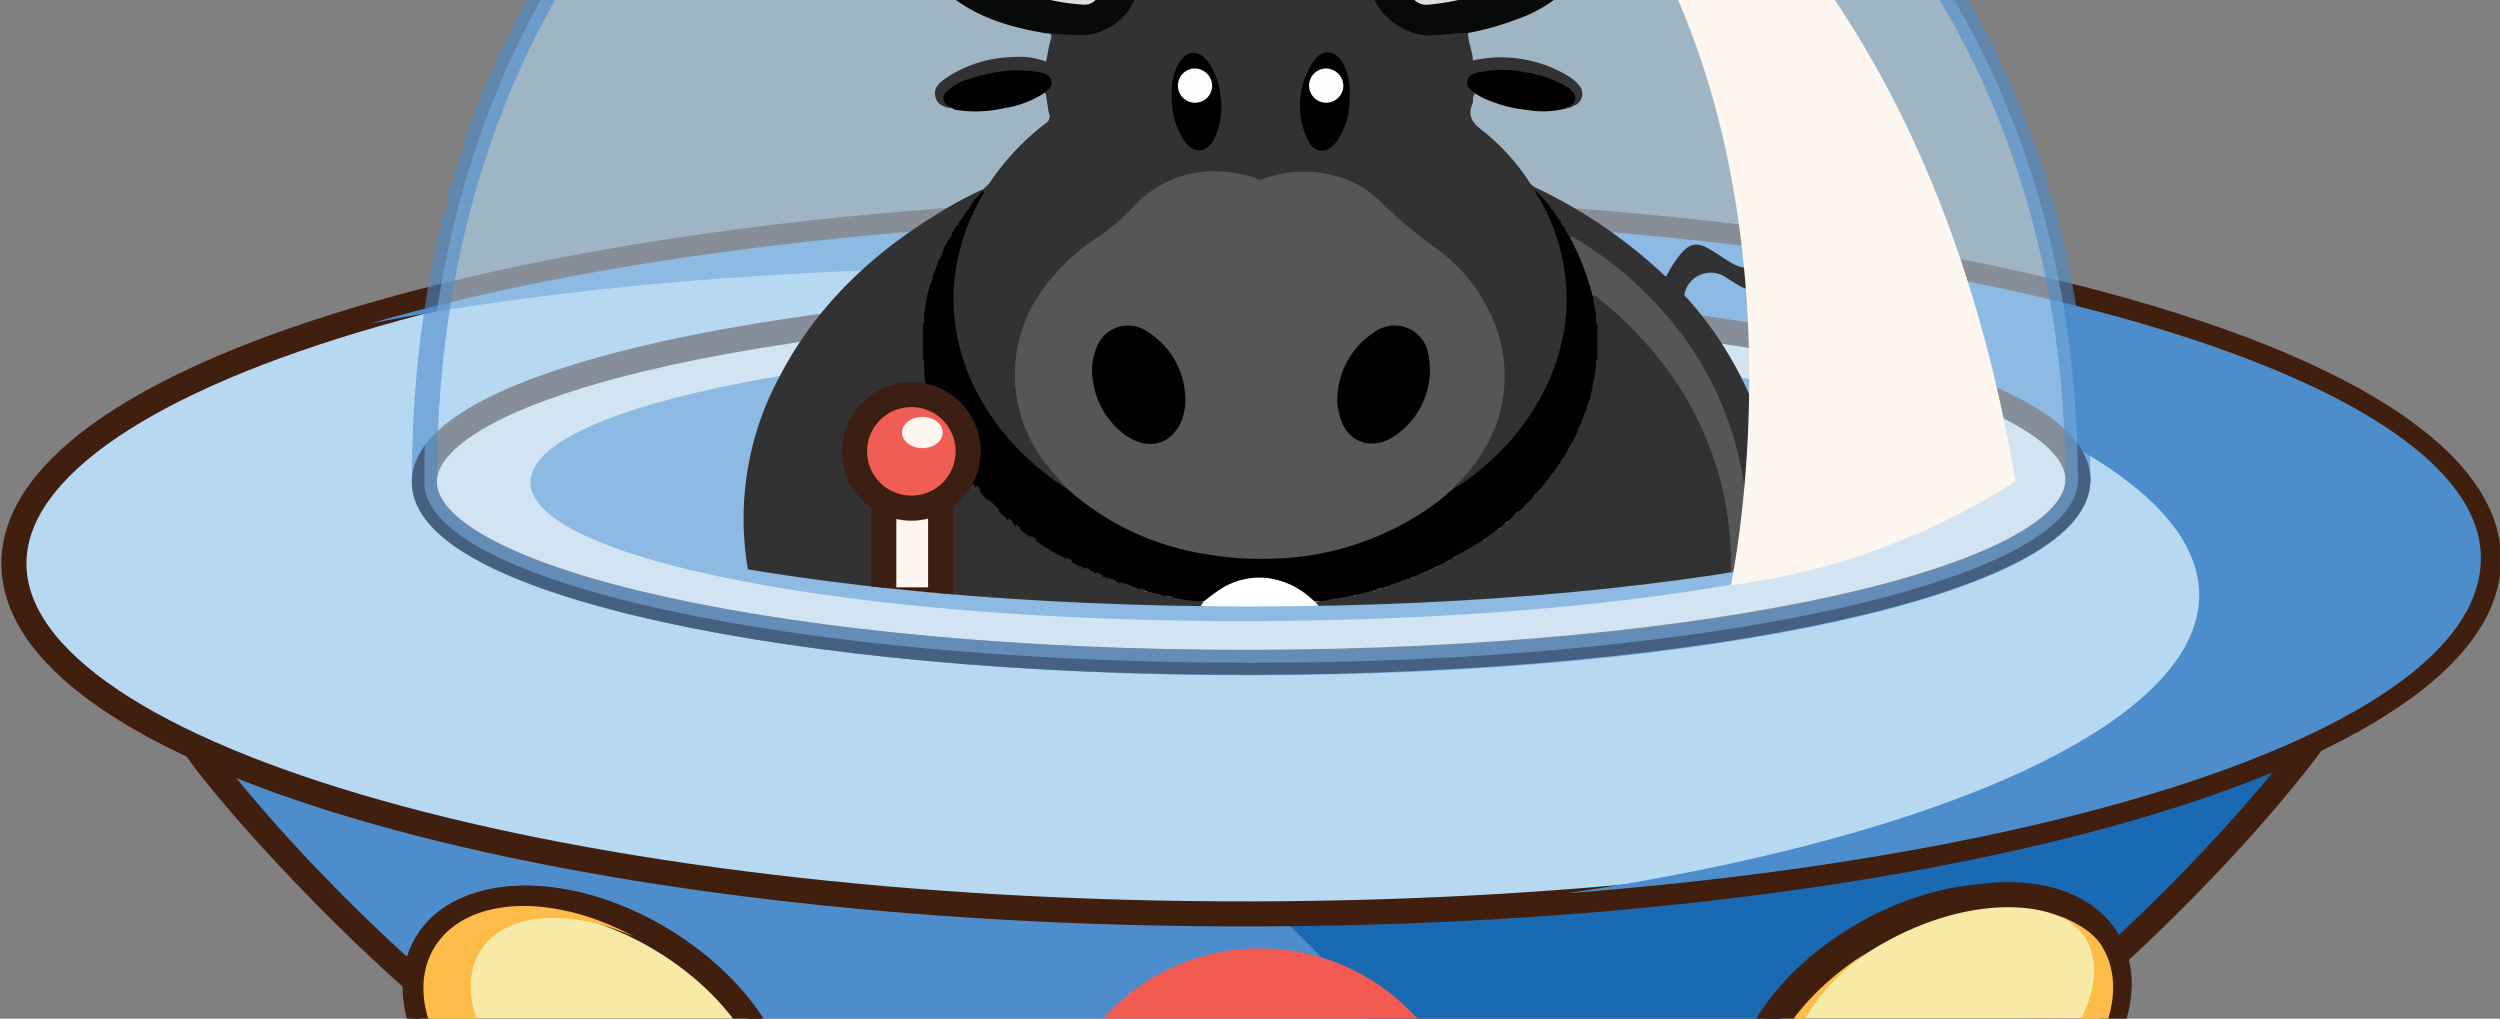<svg xmlns:inkscape="http://www.inkscape.org/namespaces/inkscape" xmlns:sodipodi="http://sodipodi.sourceforge.net/DTD/sodipodi-0.dtd" xmlns="http://www.w3.org/2000/svg" xmlns:svg="http://www.w3.org/2000/svg" id="runner-logo" data-name="Layer 1" viewBox="0 0 368.993 150.354" version="1.1" sodipodi:docname="runner.svg" inkscape:version="1.3 (0e150ed6c4, 2023-07-21)" viewport="0 0 1280px 943px">
  <rect x="0" y="0" width="368.993" height="150.354" fill="#808080" stroke="none"/>
  <sodipodi:namedview id="namedview146" pagecolor="#ffffff" bordercolor="#111111" borderopacity="1" inkscape:showpageshadow="0" inkscape:pageopacity="0" inkscape:pagecheckerboard="1" inkscape:deskcolor="#d1d1d1" inkscape:zoom="6.2088354" inkscape:cx="119.66817" inkscape:cy="24.400711" inkscape:window-width="1920" inkscape:window-height="1043" inkscape:window-x="0" inkscape:window-y="0" inkscape:window-maximized="1" inkscape:current-layer="runner-logo"/>
  <defs id="defs1">
    <style id="style1">.cls-1,.cls-6{fill:none;}.cls-2,.cls-8{fill:#4d8dcb;}.cls-2,.cls-3,.cls-40,.cls-41,.cls-6,.cls-7{stroke:#401f0f;}.cls-10,.cls-2,.cls-3,.cls-37,.cls-40,.cls-41,.cls-6,.cls-7,.cls-9{stroke-miterlimit:10;}.cls-2,.cls-3,.cls-40{stroke-width:1.56px;}.cls-3,.cls-41{fill:#f7eaa7;}.cls-4{fill:#fdbb49;}.cls-5{fill:#1969b3;}.cls-10,.cls-37,.cls-41,.cls-6,.cls-7,.cls-9{stroke-width:2.5px;}.cls-10,.cls-7{fill:#b6d8f1;}.cls-38,.cls-9{fill:#fdf6ef;}.cls-37,.cls-9{stroke:#3b1f13;}.cls-10{stroke:#4d8dcb;opacity:0.6;}.cls-11{clip-path:url(#clip-path);}.cls-12{fill:#323233;}.cls-13{fill:#565656;}.cls-14{fill:#080909;}.cls-15{fill:#010101;}.cls-16{fill:#010201;}.cls-17{fill:#030303;}.cls-18{fill:#bbb9b9;}.cls-19{fill:#b8b5b5;}.cls-20{fill:#c3c0c0;}.cls-21{fill:#fff;}.cls-22{fill:#080808;}.cls-23{fill:#232222;}.cls-24{fill:#282828;}.cls-25{fill:#484848;}.cls-26{fill:#393a3a;}.cls-27{fill:#969292;}.cls-28{fill:#928e8e;}.cls-29{fill:#dddedd;}.cls-30{fill:#fdfdfc;}.cls-31{fill:#4a4949;}.cls-32{fill:#fefefe;}.cls-33{fill:#fffffe;}.cls-34{fill:#fbfbfa;}.cls-35{fill:#fcfbfb;}.cls-36{fill:#faf9f9;}.cls-37{fill:#ef5d54;}.cls-39{fill:#f15b52;}.cls-40{fill:#401f0f;}.cls-42{fill:#441e0d;}</style>
    <clipPath id="clip-path" transform="translate(-2.6 -10.9)">
      <path class="cls-1" d="M 125.89,6.53 C 80.32,6.61 44.72,41.2 44.81,94.88 c 0,10 37,18 82.54,18 45.54,0 82.49,-8.23 82.48,-18.22 C 209.74,40.92 171.46,6.45 125.89,6.53 Z" id="path1"/>
    </clipPath>
  </defs>
  <g id="g1" transform="matrix(1.479,0,0,1.479,0.176,17.077)">
    <path class="cls-2" d="m 124.28,63.737 -104.86,0.17 c 0,0 35.33,48.95 105,66 69.61,-17.31 104.77,-66.37 104.77,-66.37 z" id="path2"/>
    <path class="cls-3" d="m 145.57,106.217 c 0.06,6.84 -8.77,12.46 -19.73,12.56 -10.96,0.1 -19.89,-5.36 -20,-12.19 -0.11,-6.83 8.77,-12.45 19.74,-12.56 10.97,-0.11 19.93,5.37 19.99,12.19 z" id="path3"/>
    <path class="cls-4" d="m 144.65,106.177 a 8.29,8.29 0 0 0 -1.89,-5 6.93,6.93 0 0 1 0.87,3.18 c 0,5.57 -7.14,10.15 -16.07,10.23 -8.93,0.08 -16.21,-4.37 -16.27,-9.94 -0.05,-4.85 5.39,-8.94 12.69,-10 -9.66,0.61 -17.2,5.74 -17.14,11.9 0.07,6.51 8.58,11.7 19,11.61 10.42,-0.09 18.87,-5.47 18.81,-11.98 z" id="path4"/>
    <path class="cls-5" d="m 124.59,129.097 c 0,0 32.73,-22.57 3.39,-48.79 l 101.59,-16.07 c 0,0 -40.47,49.78 -104.98,64.86 z" id="path5"/>
    <path class="cls-6" d="m 19.91,63.537 c 0,0 35.33,49.94 105,67 69.61,-17.31 105.7,-68 105.7,-68" id="path6"/>
    <path class="cls-7" d="m 248.23,44.287 c 0,19.42 -55.22,35.26 -123.41,35.37 -68.19,0.11 -123.52,-15.56 -123.55,-34.95 -0.03,-19.39 55.23,-35.25 123.43,-35.37 68.2,-0.12 123.5,15.54 123.53,34.95 z" id="path7"/>
    <path class="cls-1" d="m 245.34,43.147 c 0,18.52 -53.93,33.63 -120.53,33.74 -66.6,0.11 -120.61,-14.79 -120.65,-33.34 -0.04,-18.55 53.94,-33.63 120.54,-33.74 66.6,-0.11 120.6,14.81 120.64,33.34 z" id="path8"/>
    <path class="cls-8" d="m 124.93,10.167 c -34.47,0.06 -65.77,4.12 -88,10.54 18.71,-3.61 41.49,-5.54 65.76,-5.61 64.39,-0.1 116.63,14.55 116.66,32.74 0,12.71 -25.75,24.2 -63.07,29.76 52.18,-4 91,-17.27 91.18,-33.31 0.27,-18.74 -55.04,-34.19 -122.53,-34.12 z" id="path9"/>
    <path class="cls-9" d="m 207.25,36.317 c 0,10 -36.92,18.15 -82.48,18.23 -45.56,0.08 -82.52,-8 -82.54,-18 -0.02,-10 36.91,-18.15 82.48,-18.22 45.57,-0.07 82.52,8.01 82.54,17.99 z" id="path10"/>
    <path class="cls-8" d="m 196.66,36.337 c 0,7.72 -32.18,14 -71.9,14.1 -39.72,0.1 -71.93,-6.14 -71.94,-13.86 -0.01,-7.72 32.18,-14 71.89,-14.09 39.71,-0.09 71.94,6.14 71.95,13.85 z" id="path11"/>
    <path class="cls-10" d="m 123.31,-51.753 c -45.57,0.07 -81.17,34.67 -81.08,88.35 0,10 37,18 82.54,18 45.54,0 82.49,-8.23 82.48,-18.23 -0.09,-53.73 -38.37,-88.2 -83.94,-88.12 z" id="path12"/>
    <g class="cls-11" clip-path="url(#clip-path)" id="g124" transform="translate(0.02,-53.003)">
      <path class="cls-12" d="m 100.87,71 a 4.31,4.31 0 0 0 0.39,-0.46 24.86,24.86 0 0 1 5.56,-5.88 0.79,0.79 0 0 0 0.33,-1 c -0.13,-0.46 -0.16,-1 -0.25,-1.44 -0.05,-0.22 0,-0.5 -0.23,-0.64 0,-0.26 0.18,-0.35 0.3,-0.49 0.4,-0.49 0.34,-0.89 -0.22,-1.19 a 5.09,5.09 0 0 0 -2.62,-0.46 14.7,14.7 0 0 0 -5.69,1.2 3.7,3.7 0 0 0 -1.36,0.91 c -0.4,0.46 -0.35,0.81 0.14,1.17 0.16,0.12 0.45,0.15 0.39,0.46 H 97.55 C 96.8,63.08 96,62.88 95.8,62 c -0.2,-0.88 0.4,-1.37 1,-1.81 a 12.5,12.5 0 0 1 6.88,-2.14 7.16,7.16 0 0 1 3.17,0.46 c 0.16,-0.76 0.26,-1.48 0.47,-2.18 0.15,-0.49 0.05,-0.66 -0.45,-0.63 a 1.05,1.05 0 0 1 -0.35,-0.08 c 0.29,-0.29 0.65,-0.17 1,-0.13 a 14.8,14.8 0 0 0 3.82,0.08 5.8,5.8 0 0 0 4.6,-4.61 6.91,6.91 0 0 0 0.08,-2.9 0.82,0.82 0 0 0 -0.78,-0.71 c -0.32,0 -0.64,-0.11 -1,-0.15 a 0.75,0.75 0 0 1 -0.64,-0.3 23.31,23.31 0 0 1 11.56,-4.71 c 0.28,0 0.51,0 0.49,-0.42 a 0.54,0.54 0 0 1 0.14,-0.27 3,3 0 0 1 4.35,-0.22 8.83,8.83 0 0 0 -1.28,0.07 1.68,1.68 0 0 0 -1.15,0.63 c 1,0.09 1.87,0.05 2.77,0.13 a 23.36,23.36 0 0 1 11.52,4.27 0.78,0.78 0 0 0 0.72,0.19 c 0,0.29 -0.24,0.28 -0.41,0.35 a 7.09,7.09 0 0 1 -2.08,0.44 0.91,0.91 0 0 0 -0.85,0.79 6.26,6.26 0 0 0 4,7.28 7,7 0 0 0 2.9,0.25 c 0.67,-0.07 1.35,-0.06 2,-0.18 a 0.68,0.68 0 0 1 0.69,0.14 c 0,1 0.47,1.83 0.47,2.75 a 13,13 0 0 1 9.24,1.39 4.21,4.21 0 0 1 1.27,1 1.26,1.26 0 0 1 -0.46,2.14 1.78,1.78 0 0 1 -0.87,0.27 c 0,-0.3 0.26,-0.34 0.42,-0.46 a 0.67,0.67 0 0 0 0.14,-1.13 3.45,3.45 0 0 0 -1.24,-0.87 14.81,14.81 0 0 0 -4.76,-1.19 11.82,11.82 0 0 0 -2.79,0.09 3,3 0 0 0 -0.59,0.15 c -0.91,0.35 -1,0.82 -0.33,1.52 0.11,0.11 0.26,0.2 0.22,0.4 -0.37,0.25 -0.14,0.68 -0.28,1 -0.53,1.22 0,1.94 1,2.69 a 21.34,21.34 0 0 1 4.67,5.13 1.46,1.46 0 0 0 0.57,0.53 50,50 0 0 1 12.95,8.83 c 0,0 0.07,0 0.14,0.07 a 12.19,12.19 0 0 1 1.39,-2.18 c 0.94,-1.13 1.64,-1.28 2.92,-0.56 0.68,0.39 1.33,0.86 2,1.27 1.54,0.92 2.19,0.79 3.31,-0.62 0.1,-0.13 0.22,-0.24 0.33,-0.36 a 1.36,1.36 0 0 0 0.6,0 h 0.16 a 0.69,0.69 0 0 1 0.33,0.19 15.55,15.55 0 0 1 -1.33,2.6 c -0.73,1.05 -1.31,1.19 -2.43,0.57 -0.55,-0.31 -1.06,-0.67 -1.62,-1 a 2.69,2.69 0 0 0 -3.82,1.74 c -0.08,0.31 0.15,0.4 0.28,0.55 a 36.33,36.33 0 0 1 6.76,11 30,30 0 0 1 2,13.09 32.18,32.18 0 0 1 -6.62,17.29 41.82,41.82 0 0 1 -10.23,9.72 c -0.23,0.13 -0.3,0 -0.3,-0.2 a 1.81,1.81 0 0 1 0.17,-0.59 24.72,24.72 0 0 0 1.55,-9 15.27,15.27 0 0 0 -1.78,-7.18 7.55,7.55 0 0 0 -5.68,-4.19 9.1,9.1 0 0 0 -6.18,1.49 19.65,19.65 0 0 0 -6.62,7.23 27.87,27.87 0 0 0 -2.22,5 7.37,7.37 0 0 1 -3,3.8 16.51,16.51 0 0 1 -6.82,2.56 22.1,22.1 0 0 1 -9.8,-0.59 14.08,14.08 0 0 1 -5.09,-2.58 6.77,6.77 0 0 1 -1.68,-2.15 c -0.69,-1.34 -1.28,-2.73 -1.91,-4.1 a 20.56,20.56 0 0 0 -7.57,-9.08 9,9 0 0 0 -6.35,-1.46 7.44,7.44 0 0 0 -5.36,3.9 14.62,14.62 0 0 0 -1.83,6.1 24.54,24.54 0 0 0 1.49,10.5 1.1,1.1 0 0 1 0.13,0.47 c 0,0.18 -0.07,0.33 -0.3,0.2 -8.07,-5.62 -14,-12.82 -16.2,-22.6 a 29.86,29.86 0 0 1 3,-21.15 c 3.65,-6.88 9.13,-12 15.71,-16 a 38,38 0 0 1 4.67,-2.49 c 0.06,0.21 -0.1,0.31 -0.21,0.44 -0.43,0.44 -0.73,1 -1.2,1.41 -0.25,0 -0.41,0.18 -0.36,0.47 a 0.62,0.62 0 0 1 -0.29,0.4 c -0.34,0 -0.35,0.26 -0.41,0.5 a 0.57,0.57 0 0 1 -0.08,0.13 0.59,0.59 0 0 0 -0.3,0.6 1.38,1.38 0 0 1 -0.41,0.62 c -0.35,0.12 -0.33,0.42 -0.34,0.71 a 6.41,6.41 0 0 1 -0.63,1.22 c -0.39,0.12 -0.34,0.43 -0.31,0.73 a 1.12,1.12 0 0 1 -0.18,0.48 c -0.43,0.16 -0.29,0.53 -0.3,0.84 a 1.76,1.76 0 0 1 -0.16,0.49 c -0.15,0.22 -0.51,0.38 -0.23,0.74 -0.18,1 -0.39,2 -0.6,3 -0.35,0.35 0,0.73 0,1.1 q 0,1.53 0,3.06 c 0,0.37 -0.31,0.75 0,1.11 0.21,1 0.43,2 0.61,3 -0.27,0.35 0.06,0.52 0.23,0.74 a 1.6,1.6 0 0 1 0.16,0.48 c 0,0.31 -0.15,0.68 0.29,0.84 a 1.1,1.1 0 0 1 0.19,0.48 c 0,0.3 -0.1,0.62 0.31,0.74 a 7,7 0 0 1 0.63,1.22 c 0,0.28 0,0.59 0.34,0.71 a 1.36,1.36 0 0 1 0.4,0.62 0.56,0.56 0 0 0 0.29,0.58 0.38,0.38 0 0 1 0.09,0.13 c 0.07,0.23 0.06,0.54 0.43,0.53 a 0.65,0.65 0 0 1 0.28,0.4 0.35,0.35 0 0 0 0.33,0.44 2.46,2.46 0 0 1 0.63,0.77 c 0,0.25 0,0.48 0.37,0.47 a 2.15,2.15 0 0 1 0.8,0.89 c 0.15,0.77 0.34,1 1.1,1.11 a 2.09,2.09 0 0 1 0.9,0.79 c 0,0.31 0.19,0.4 0.46,0.38 a 0.63,0.63 0 0 1 0.31,0.27 c 0.06,0.23 0.25,0.3 0.46,0.33 a 4.27,4.27 0 0 1 1,0.77 c 0,0.43 0.37,0.33 0.61,0.41 1,0.56 1.91,1.18 2.88,1.74 0.09,0.36 0.39,0.36 0.67,0.38 a 8.12,8.12 0 0 1 1.21,0.62 c 0.12,0.16 0.23,0.37 0.5,0.25 a 1,1 0 0 1 0.61,0.25 c 0.12,0.4 0.44,0.32 0.73,0.31 a 1,1 0 0 1 0.47,0.17 c 0.16,0.45 0.54,0.29 0.86,0.32 a 0.58,0.58 0 0 1 0.29,0.17 1.31,1.31 0 0 0 1.43,0.48 0.84,0.84 0 0 1 0.58,0.1 c 0.21,0.14 0.36,0.5 0.72,0.25 a 5.8,5.8 0 0 1 1.83,0.46 c 0.21,0.39 0.51,0.15 0.79,0.12 1,0.19 2,0.28 3,0.55 0.15,0.28 0,0.48 -0.19,0.65 a 7.42,7.42 0 0 0 -1.43,6.29 1,1 0 0 1 0,0.48 0.15,0.15 0 0 1 -0.21,0.1 l -0.13,-0.1 c 0,0.1 0.07,0.15 0.07,0.24 a 0.5,0.5 0 0 1 0,0.17 c -0.19,0.62 0.23,1.08 0.45,1.57 a 7.92,7.92 0 0 0 4,3.8 2.14,2.14 0 0 0 1.88,0.14 c 0.75,0 1.5,0 2.25,0 2.25,0.33 3.66,-1 5,-2.51 a 5.91,5.91 0 0 0 1.21,-2.07 c 0.09,-0.3 0.3,-0.59 0.1,-0.92 -0.06,-0.15 -0.18,-0.26 -0.21,-0.41 0.07,-0.75 0.16,-1.49 0.18,-2.24 a 7,7 0 0 0 -1.45,-4.38 c -0.16,-0.23 -0.46,-0.42 -0.35,-0.79 1,-0.29 2.09,-0.4 3.14,-0.59 0.27,0 0.57,0.34 0.78,-0.1 a 4.91,4.91 0 0 1 1.85,-0.47 c 0.36,0.29 0.5,-0.08 0.71,-0.24 a 0.67,0.67 0 0 1 0.58,-0.1 1.27,1.27 0 0 0 1.41,-0.49 0.44,0.44 0 0 1 0.29,-0.17 c 0.31,0 0.71,0.18 0.87,-0.3 a 0.84,0.84 0 0 1 0.47,-0.19 c 0.29,0 0.63,0.14 0.74,-0.3 a 0.7,0.7 0 0 1 0.61,-0.26 c 0.26,0.14 0.38,0 0.49,-0.23 a 3.42,3.42 0 0 1 1.2,-0.65 c 0.28,0 0.6,0 0.67,-0.36 a 31.35,31.35 0 0 1 2.89,-1.76 c 0.26,0 0.63,0.07 0.6,-0.4 a 2.17,2.17 0 0 1 1,-0.78 c 0.23,0 0.42,0 0.45,-0.32 a 0.44,0.44 0 0 1 0.3,-0.28 c 0.27,0 0.5,0 0.46,-0.36 a 1.37,1.37 0 0 1 0.91,-0.8 c 0.78,-0.1 1,-0.32 1.1,-1.1 a 1.41,1.41 0 0 1 0.8,-0.92 c 0.35,0 0.41,-0.16 0.36,-0.44 A 1.44,1.44 0 0 1 157,100 c 0.31,0 0.4,-0.17 0.35,-0.45 a 0.49,0.49 0 0 1 0.28,-0.4 c 0.34,0 0.4,-0.21 0.44,-0.47 a 0.42,0.42 0 0 1 0.09,-0.14 0.53,0.53 0 0 0 0.27,-0.61 1,1 0 0 1 0.4,-0.64 c 0.4,-0.09 0.35,-0.39 0.34,-0.68 a 3.33,3.33 0 0 1 0.66,-1.23 c 0.43,-0.11 0.32,-0.44 0.28,-0.74 a 0.6,0.6 0 0 1 0.19,-0.47 c 0.49,-0.15 0.31,-0.53 0.29,-0.86 a 0.78,0.78 0 0 1 0.17,-0.48 c 0.19,-0.2 0.54,-0.35 0.23,-0.71 a 18.16,18.16 0 0 1 0.61,-3 c 0.4,-0.33 0,-0.72 0.06,-1.08 q 0,-1.53 0,-3.06 c 0,-0.36 0.33,-0.74 -0.06,-1.09 a 4.11,4.11 0 0 1 -0.3,-2 c 0.31,-0.21 0.5,0 0.69,0.2 a 36.32,36.32 0 0 1 8.27,9.08 32.33,32.33 0 0 1 4.74,12.61 30.46,30.46 0 0 1 0.25,6.88 34.8,34.8 0 0 1 -1.09,6.25 c -0.15,0.57 -0.38,1.12 -0.58,1.67 a 7.44,7.44 0 0 1 -0.55,1.18 4.29,4.29 0 0 0 0.47,-1 35.56,35.56 0 0 0 2.68,-8.61 30.24,30.24 0 0 0 0.41,-6.51 32.56,32.56 0 0 0 -2.79,-11.51 35.06,35.06 0 0 0 -8.26,-11.33 36,36 0 0 0 -6,-4.49 1,1 0 0 0 -0.39,-0.17 c -0.46,-0.22 -0.53,-0.69 -0.71,-1.09 a 0.53,0.53 0 0 0 -0.26,-0.62 0.42,0.42 0 0 1 -0.09,-0.14 c -0.07,-0.24 -0.06,-0.54 -0.45,-0.49 a 0.49,0.49 0 0 1 -0.28,-0.39 c 0.08,-0.35 -0.14,-0.45 -0.42,-0.49 a 6.25,6.25 0 0 1 -0.87,-1 17,17 0 0 1 1.93,4.08 19.38,19.38 0 0 1 1,6.92 20.56,20.56 0 0 1 -1.85,7.66 24,24 0 0 1 -4.73,6.86 A 28.56,28.56 0 0 1 148,101 c -0.18,0.12 -0.36,0.28 -0.61,0.17 0,-0.48 0.35,-0.66 0.61,-0.92 a 15.18,15.18 0 0 0 4,-6.84 14.11,14.11 0 0 0 -2.83,-12.81 17.94,17.94 0 0 0 -4.5,-4.19 22.92,22.92 0 0 1 -4,-3.43 10.72,10.72 0 0 0 -6.46,-3.3 12.11,12.11 0 0 0 -5.31,0.54 2.08,2.08 0 0 1 -1.35,0 c -3.82,-1.15 -7.42,-0.81 -10.64,1.72 -0.94,0.74 -1.74,1.66 -2.63,2.47 a 19.23,19.23 0 0 1 -2.28,1.79 19.83,19.83 0 0 0 -6.11,6.32 13.87,13.87 0 0 0 -2,8 15,15 0 0 0 4.25,9.52 c 0.32,0.33 0.83,0.55 0.84,1.12 -0.28,0.13 -0.48,-0.06 -0.67,-0.19 -4.93,-3.39 -8.56,-7.77 -10.18,-13.61 a 19.38,19.38 0 0 1 1.18,-13.6 9.79,9.79 0 0 1 1.2,-2.2 c 0.15,-0.16 0.38,-0.27 0.36,-0.56 z" transform="translate(-2.6,-10.9)" id="path13"/>
      <path class="cls-13" d="m 93.58,133.33 c 0.28,0 0.19,-0.18 0.13,-0.35 a 24.22,24.22 0 0 1 -1.57,-6.42 17.27,17.27 0 0 1 1.6,-10.2 7.74,7.74 0 0 1 5.8,-4.39 8.67,8.67 0 0 1 5.21,0.89 18.32,18.32 0 0 1 7,6.59 36.25,36.25 0 0 1 2.58,5 12.47,12.47 0 0 0 2.23,3.89 13.12,13.12 0 0 0 5.59,3.11 20.93,20.93 0 0 0 7.29,0.85 17.66,17.66 0 0 0 9.31,-2.88 7.42,7.42 0 0 0 2.92,-3.86 24.56,24.56 0 0 1 4.59,-8.41 14.44,14.44 0 0 1 6.91,-4.92 7.47,7.47 0 0 1 8,2 11.81,11.81 0 0 1 2.81,5.94 17.82,17.82 0 0 1 0.36,4.72 27.09,27.09 0 0 1 -1.65,7.9 c 0,0.14 -0.34,0.36 0.07,0.45 -0.52,0.46 -1.22,0.66 -1.68,1.2 a 11.86,11.86 0 0 1 -2.76,1.59 0.3,0.3 0 0 1 -0.3,-0.31 c 0.28,-0.94 0.68,-1.84 1,-2.75 a 1.56,1.56 0 0 0 0.25,-0.54 1.17,1.17 0 0 1 0.27,-0.53 24.91,24.91 0 0 0 1.48,-11.05 8.54,8.54 0 0 0 -1,-3.19 3.87,3.87 0 0 0 -4.72,-2 10.13,10.13 0 0 0 -4.31,2.69 29.7,29.7 0 0 0 -6.62,10.24 32.8,32.8 0 0 0 -2.37,12.7 c 0,2.24 -0.23,4.47 -0.36,6.71 -0.16,0.44 0.1,0.85 0.1,1.28 0,0.67 -0.18,1.33 -0.17,2 0,0.2 0,0.43 -0.3,0.46 -0.3,0.03 -0.37,-0.22 -0.41,-0.44 a 17.37,17.37 0 0 0 -0.77,-3.26 c -0.13,-0.36 -0.4,-0.67 -0.38,-1.08 a 8.35,8.35 0 0 0 -2,-3.05 12.79,12.79 0 0 0 -21,2.87 c -0.11,0.16 0,0.37 -0.16,0.53 a 1.69,1.69 0 0 0 -0.16,0.66 13,13 0 0 0 -0.75,3 c 0,0.08 0,0 0,0.06 0,0.06 -0.08,0.58 -0.44,0.54 -0.36,-0.04 -0.33,-0.32 -0.34,-0.57 0,-0.41 -0.11,-0.81 -0.11,-1.21 a 15.56,15.56 0 0 1 -0.09,-1.81 c 0.14,0 0.14,-0.13 0.13,-0.23 -0.41,-4.17 -0.11,-8.41 -0.91,-12.54 a 32.66,32.66 0 0 0 -7.89,-16.1 12.65,12.65 0 0 0 -3.76,-2.89 5.57,5.57 0 0 0 -2.53,-0.63 3.75,3.75 0 0 0 -3.3,2 9.34,9.34 0 0 0 -1.2,4.44 26.22,26.22 0 0 0 1.59,10 1.17,1.17 0 0 1 0.27,0.53 1.62,1.62 0 0 0 0.25,0.53 c 0.36,0.92 0.76,1.81 1,2.75 a 0.31,0.31 0 0 1 -0.3,0.32 11.25,11.25 0 0 1 -2.77,-1.59 C 94.8,134 94.1,133.79 93.58,133.33 Z" transform="translate(-2.6,-10.9)" id="path14"/>
      <path class="cls-14" d="m 149,55.64 c -1.34,0 -2.66,0.25 -4,0.25 -2.36,0 -5.34,-2.19 -5.61,-4.43 A 7.94,7.94 0 0 1 139.3,47.8 c 0.1,-0.32 0.21,-0.46 0.53,-0.52 a 15.27,15.27 0 0 0 2.67,-0.56 c 0.09,0 0.19,0 0.24,-0.15 a 13.31,13.31 0 0 0 2.46,-1.34 4.11,4.11 0 0 0 1.52,-5.08 A 14.24,14.24 0 0 0 143,35 l -0.52,-0.51 c 0.06,-0.09 0.15,-0.18 0.24,-0.18 1.11,0 2.2,-0.45 3.32,-0.16 a 0.83,0.83 0 0 1 0.49,0.21 c 0.05,0.23 -0.13,0.25 -0.25,0.24 a 8.53,8.53 0 0 1 -1.53,-0.16 13,13 0 0 1 5,7.65 7.05,7.05 0 0 0 0.11,1 1.38,1.38 0 0 1 0,0.29 6,6 0 0 1 -1.93,4.07 1.11,1.11 0 0 1 -0.73,0.41 0.25,0.25 0 0 1 -0.2,-0.16 1.55,1.55 0 0 1 0.3,-0.84 1.9,1.9 0 0 0 0.18,-1.24 7.83,7.83 0 0 1 -4.2,2.8 c -0.38,0.14 -0.8,0.25 -0.83,0.77 a 5,5 0 0 0 1,2.76 1.85,1.85 0 0 0 1.91,0.68 27.38,27.38 0 0 0 6.11,-1.48 14,14 0 0 0 4.28,-2.42 5.52,5.52 0 0 0 1.93,-3.37 4.91,4.91 0 0 0 -0.34,-2.63 10.53,10.53 0 0 0 -1.76,-3.2 c -0.14,-0.17 -0.32,-0.33 -0.3,-0.58 a 0.38,0.38 0 0 1 0.51,-0.18 c 0.45,0.17 0.36,-0.16 0.41,-0.38 a 13.85,13.85 0 0 1 4.6,8.18 4.56,4.56 0 0 1 -1.24,3.94 13.56,13.56 0 0 1 -5.7,3.76 27.27,27.27 0 0 1 -4.86,1.37 z" transform="translate(-2.6,-10.9)" id="path15"/>
      <path class="cls-14" d="m 113.62,46.93 2,0.37 c 0.22,0 0.39,0.09 0.44,0.34 a 6.93,6.93 0 0 1 -0.86,5.59 6,6 0 0 1 -4.83,2.65 32.78,32.78 0 0 1 -3.58,-0.26 h -0.3 C 103,55 99.68,54 96.91,51.6 l -0.5,-0.45 a 5.23,5.23 0 0 1 -1.6,-5.65 14.3,14.3 0 0 1 4.4,-7.1 c 0.15,0.19 0,0.31 -0.09,0.47 0.35,0 0.7,-0.27 1,0.08 0,0.3 -0.22,0.47 -0.38,0.68 a 10,10 0 0 0 -2,4.64 2.67,2.67 0 0 0 0,1.09 6.09,6.09 0 0 0 3.18,4.33 20.71,20.71 0 0 0 7.74,2.72 13.82,13.82 0 0 0 1.81,0.25 1.72,1.72 0 0 0 1.53,-0.74 5,5 0 0 0 1,-2.71 c 0,-0.4 -0.29,-0.55 -0.59,-0.69 -0.48,-0.21 -1,-0.36 -1.47,-0.57 a 6.44,6.44 0 0 1 -3,-2.32 1.78,1.78 0 0 0 0.17,1.22 1.94,1.94 0 0 1 0.31,0.85 0.25,0.25 0 0 1 -0.2,0.17 1.13,1.13 0 0 1 -0.77,-0.44 5.92,5.92 0 0 1 -1.89,-4 0.94,0.94 0 0 1 0,-0.29 7.18,7.18 0 0 0 0.1,-1 13,13 0 0 1 4.88,-7.58 6.18,6.18 0 0 0 -1,0.07 c -0.23,0 -0.53,0.16 -0.65,-0.21 a 3,3 0 0 1 2.11,-0.32 5.25,5.25 0 0 0 1.31,0.13 0.61,0.61 0 0 1 0.59,0.24 21.88,21.88 0 0 0 -3.31,3.81 8.14,8.14 0 0 0 -1.13,2.62 4,4 0 0 0 1.54,4.1 13.42,13.42 0 0 0 3.62,1.93 z" transform="translate(-2.6,-10.9)" id="path16"/>
      <path class="cls-15" d="m 98.23,135.78 -1.08,-2.69 c -0.15,-0.14 0,-0.37 -0.19,-0.51 a 3.61,3.61 0 0 1 -0.07,-0.73 1.15,1.15 0 0 0 0,-0.19 c 0,-1.86 0.77,-2.51 2.61,-2.08 a 8.17,8.17 0 0 1 2.36,0.95 35.5,35.5 0 0 1 4.69,3.28 3,3 0 0 1 1,3.59 24.58,24.58 0 0 1 -2.28,4.7 0.55,0.55 0 0 1 -0.54,0.31 5.43,5.43 0 0 0 -0.55,0.06 c -0.38,0 -0.86,-0.07 -1.11,0.12 -0.25,0.19 0,0.69 -0.09,1 a 0.76,0.76 0 0 1 -0.09,0.28 12.34,12.34 0 0 1 -1.72,2.58 c -0.8,0.88 -1.13,0.87 -1.9,0 a 24.9,24.9 0 0 1 -2.21,-3.07 c -0.64,-1 -1.27,-2 -1.86,-3 a 9,9 0 0 1 -0.84,-5 0.89,0.89 0 0 1 0.89,-0.91 c 1,0.37 1.79,1 2.72,1.49 0.3,0.19 0.39,0.11 0.26,-0.18 z" transform="translate(-2.6,-10.9)" id="path17"/>
      <path class="cls-15" d="m 158.43,136 c 0.93,-0.45 1.74,-1.12 2.72,-1.49 a 0.93,0.93 0 0 1 0.91,1 9.21,9.21 0 0 1 -1,5.17 53,53 0 0 1 -3.77,5.62 c -0.05,0.06 -0.1,0.13 -0.16,0.19 -0.72,0.81 -1,0.82 -1.78,0.05 a 12,12 0 0 1 -1.8,-2.67 2,2 0 0 1 -0.09,-1 c 0,-0.33 -0.1,-0.39 -0.41,-0.4 -1.75,-0.09 -1.75,-0.09 -2.58,-1.61 a 15.25,15.25 0 0 1 -1.72,-4.08 2.23,2.23 0 0 1 0.43,-2.23 19.21,19.21 0 0 1 7.65,-5 4,4 0 0 1 0.84,-0.15 1.53,1.53 0 0 1 1.83,1.6 c 0,0.29 0,0.57 0,0.86 a 3,3 0 0 1 -0.07,0.73 c -0.14,0.14 0,0.37 -0.19,0.51 l -1.07,2.69 q -0.17,0.42 0.26,0.21 z" transform="translate(-2.6,-10.9)" id="path18"/>
      <path class="cls-15" d="m 139.72,147 a 9.48,9.48 0 0 1 1.21,3.66 c 0,0.23 0.08,0.48 0.11,0.72 0.03,0.24 0,0.32 0.2,0.31 0.2,-0.01 0.18,-0.2 0.17,-0.34 a 11.55,11.55 0 0 1 0.23,-2.11 0.49,0.49 0 0 1 0.13,-0.59 7.68,7.68 0 0 1 0.32,-0.79 1.27,1.27 0 0 1 2.17,-0.53 5.85,5.85 0 0 1 1.93,2.47 c 0.68,1.6 1.34,3.22 2,4.83 a 1.51,1.51 0 0 1 -1.33,2 7.56,7.56 0 0 1 -2.22,-0.34 1.14,1.14 0 0 0 -1.1,0.18 4.89,4.89 0 0 1 -6.33,-0.68 2.24,2.24 0 0 1 -0.57,-1.56 c 0.07,-1.64 0.06,-3.3 0.14,-4.94 a 3.54,3.54 0 0 1 1,-2.29 c 0.58,-0.6 1.15,-0.58 1.94,0 z" transform="translate(-2.6,-10.9)" id="path19"/>
      <path class="cls-15" d="m 114.63,148 a 11.64,11.64 0 0 1 0.35,2.75 3.85,3.85 0 0 1 0,0.48 c 0,0.13 0.06,0.26 0.2,0.27 0.14,0.01 0.17,-0.14 0.19,-0.25 0.13,-0.63 0.2,-1.28 0.36,-1.9 0.16,-0.62 0.38,-1.06 0.58,-1.58 -0.06,-0.15 0.08,-0.24 0.09,-0.37 0.01,-0.13 0.21,-0.31 0.41,-0.36 1,-0.76 1.78,-0.63 2.42,0.46 a 4.07,4.07 0 0 1 0.65,2.12 c 0,1.47 0,2.94 0.12,4.4 a 2.56,2.56 0 0 1 -1,2.22 5,5 0 0 1 -5.9,0.18 1,1 0 0 0 -1,-0.17 8.35,8.35 0 0 1 -2.16,0.36 1.5,1.5 0 0 1 -1.43,-2.07 l 2,-4.77 a 6.13,6.13 0 0 1 1.79,-2.36 c 0.99,-0.85 1.78,-0.64 2.33,0.59 z" transform="translate(-2.6,-10.9)" id="path20"/>
      <path class="cls-16" d="m 178.86,77.29 a 5.66,5.66 0 0 1 -1.78,-4.87 c 0.25,0.23 0.35,0.55 0.67,0.73 a 1.67,1.67 0 0 0 0.1,-0.91 5,5 0 0 1 0.85,-3 1.31,1.31 0 0 1 1.23,-0.62 c -0.12,0.35 -0.43,0.6 -0.36,1.07 a 16.43,16.43 0 0 0 3.16,-2 2.45,2.45 0 0 0 0.69,-1.33 c 0,-0.13 0,-0.34 0.16,-0.34 0.16,0 0.2,0.2 0.23,0.37 a 3.26,3.26 0 0 1 -0.36,2 c -0.07,0.13 -0.29,0.26 -0.11,0.41 0.18,0.15 0.3,0 0.42,-0.14 a 4.11,4.11 0 0 0 1.37,-2.57 c 0,-0.2 0,-0.41 0.06,-0.61 0.06,-0.2 0,-0.32 0.15,-0.35 0.15,-0.03 0.22,0.19 0.26,0.34 a 4.31,4.31 0 0 1 -0.71,3.48 9.41,9.41 0 0 1 -1.46,1.64 3.67,3.67 0 0 0 1.67,-0.88 1.18,1.18 0 0 1 -0.46,1.09 4.85,4.85 0 0 1 -1.6,1 3.3,3.3 0 0 0 -1.66,1.86 0.63,0.63 0 0 0 0,0.41 c 0,0.2 0.16,0.44 0.38,0.42 0.22,-0.02 0.31,-0.24 0.29,-0.47 v -0.4 a 1,1 0 0 1 0.35,1 5.56,5.56 0 0 1 -1.82,2.94 0.56,0.56 0 0 1 -0.45,0.12 0.86,0.86 0 0 1 -0.63,0 v 0 c -0.24,-0.12 -0.5,-0.09 -0.64,-0.39 z" transform="translate(-2.6,-10.9)" id="path21"/>
      <path class="cls-15" d="m 97.61,63.24 c -0.12,-0.22 -0.36,-0.25 -0.55,-0.36 a 0.79,0.79 0 0 1 -0.21,-1.28 5.05,5.05 0 0 1 2.22,-1.33 17.24,17.24 0 0 1 4.21,-0.88 11.11,11.11 0 0 1 2.89,0.17 c 0.88,0.13 1.33,0.62 1.23,1.22 -0.07,0.43 -0.49,0.57 -0.73,0.86 a 9.94,9.94 0 0 1 -4,1.51 12.82,12.82 0 0 1 -4.78,0.18 1.31,1.31 0 0 1 -0.28,-0.09 z" transform="translate(-2.6,-10.9)" id="path22"/>
      <path class="cls-15" d="m 149.74,61.73 a 0.38,0.38 0 0 0 -0.11,-0.14 c -0.45,-0.27 -0.87,-0.58 -0.73,-1.19 0.14,-0.61 0.71,-0.71 1.17,-0.83 a 11.29,11.29 0 0 1 4.63,0 11.8,11.8 0 0 1 4,1.37 3,3 0 0 1 0.82,0.73 0.8,0.8 0 0 1 -0.23,1.16 c -0.2,0.13 -0.46,0.16 -0.62,0.37 a 9.18,9.18 0 0 1 -3.87,0.12 13.6,13.6 0 0 1 -4.38,-1.21 C 150.19,62 150,61.86 149.74,61.73 Z" transform="translate(-2.6,-10.9)" id="path23"/>
      <path class="cls-17" d="m 112.92,34.47 c -1.27,0.07 -2.51,-0.5 -3.78,-0.13 a 2.21,2.21 0 0 0 -0.27,0.12 c -0.08,0.24 -0.3,0.24 -0.49,0.3 a 21,21 0 0 0 -7.63,3.83 c -0.19,0.15 -0.36,0.34 -0.64,0.3 a 3.73,3.73 0 0 0 -1.32,0.24 c 0,-0.34 0.43,-0.43 0.42,-0.73 a 24.49,24.49 0 0 1 9,-4.31 58.94,58.94 0 0 1 5.84,-1.09 c 0.11,0 0.24,-0.07 0.37,0.07 -0.52,0.46 -0.87,1.07 -1.5,1.4 z" transform="translate(-2.6,-10.9)" id="path24"/>
      <path class="cls-17" d="m 156.23,38.4 c 0,0.27 0.31,0.36 0.34,0.67 a 5.54,5.54 0 0 0 -1.24,-0.18 c -0.26,0 -0.42,-0.12 -0.6,-0.26 A 20.82,20.82 0 0 0 147,34.74 c -0.18,0 -0.37,-0.07 -0.44,-0.28 a 3.45,3.45 0 0 0 -2.51,-0.05 c -0.49,0.2 -1,-0.16 -1.54,0.06 -0.64,-0.32 -0.95,-1 -1.46,-1.48 1,0.13 1.92,0.22 2.86,0.39 a 33.06,33.06 0 0 1 6.77,1.83 23.94,23.94 0 0 1 5.55,3.19 z" transform="translate(-2.6,-10.9)" id="path25"/>
      <path class="cls-12" d="m 178.86,77.29 a 1.86,1.86 0 0 1 0.62,0.37 c -0.26,0 -0.57,0.28 -0.74,-0.14 z" transform="translate(-2.6,-10.9)" id="path26"/>
      <path class="cls-18" d="m 141.77,148.62 -0.13,0.59 a 1.59,1.59 0 0 1 0,-1.21 c 0.1,0.19 -0.06,0.44 0.13,0.62 z" transform="translate(-2.6,-10.9)" id="path27"/>
      <path class="cls-19" d="m 96.89,131.85 a 1.29,1.29 0 0 1 0.12,0.75 c 0,0.05 -0.08,0.05 -0.11,0 -0.03,-0.05 -0.19,-0.38 -0.14,-0.6 z" transform="translate(-2.6,-10.9)" id="path28"/>
      <path class="cls-19" d="m 159.4,132.6 a 1.29,1.29 0 0 1 0.12,-0.75 l 0.13,0.14 c 0,0.22 -0.09,0.4 -0.14,0.6 -0.03,0.05 -0.07,0.06 -0.11,0.01 z" transform="translate(-2.6,-10.9)" id="path29"/>
      <path class="cls-12" d="m 100.87,71 c 0.22,0.27 0,0.38 -0.19,0.51 a 0.15,0.15 0 0 1 -0.13,-0.13 l 0.24,-0.35 A 0.06,0.06 0 0 1 100.87,71 Z" transform="translate(-2.6,-10.9)" id="path30"/>
      <path class="cls-20" d="m 116.83,147 -0.36,0.42 a 0.14,0.14 0 0 1 0,-0.19 l 0.26,-0.48 c -0.01,0.14 -0.01,0.25 0.1,0.25 z" transform="translate(-2.6,-10.9)" id="path31"/>
      <path class="cls-12" d="m 179.48,77.66 h 0.63 c -0.05,0.14 -0.18,0.09 -0.28,0.11 -0.1,0.02 -0.27,0.03 -0.35,-0.11 z" transform="translate(-2.6,-10.9)" id="path32"/>
      <path class="cls-13" d="m 109,101.16 a 34,34 0 0 1 -2.53,-3 14.39,14.39 0 0 1 0.26,-17.2 20.18,20.18 0 0 1 5.41,-5 24.49,24.49 0 0 0 3.75,-3.29 10.88,10.88 0 0 1 4.11,-2.62 11.3,11.3 0 0 1 6.31,-0.3 5.74,5.74 0 0 1 1.57,0.44 0.88,0.88 0 0 0 0.71,0 11.73,11.73 0 0 1 8,0 9.34,9.34 0 0 1 3.54,2.21 49.9,49.9 0 0 0 5.63,4.74 16.47,16.47 0 0 1 6.52,9.66 14.11,14.11 0 0 1 -1.72,10.44 16.45,16.45 0 0 1 -2.88,3.62 3.72,3.72 0 0 0 -0.3,0.37 c 0,0.3 -0.23,0.41 -0.41,0.57 a 26.53,26.53 0 0 1 -12,5.82 30.41,30.41 0 0 1 -8,0.73 c -6.4,-0.3 -12.27,-2.08 -17.3,-6.2 -0.18,-0.33 -0.61,-0.5 -0.67,-0.99 z" transform="translate(-2.6,-10.9)" id="path33"/>
      <path class="cls-15" d="m 109,101.16 a 26.88,26.88 0 0 0 13.83,6.5 31.35,31.35 0 0 0 6.56,0.45 28.66,28.66 0 0 0 16.52,-5.66 c 0.53,-0.4 1,-0.86 1.54,-1.29 a 18.65,18.65 0 0 0 3.37,-2.48 23.48,23.48 0 0 0 5,-6 21,21 0 0 0 2.73,-7.38 18.82,18.82 0 0 0 0.24,-3.82 20.5,20.5 0 0 0 -2.58,-9.11 5.58,5.58 0 0 1 -0.49,-0.77 c 0,-0.07 0,-0.14 -0.11,-0.34 a 20.55,20.55 0 0 1 1.47,1.62 c 0.23,0.08 0.29,0.29 0.37,0.49 l 0.24,0.36 c 0.32,0.08 0.35,0.39 0.49,0.62 v 0 a 1.14,1.14 0 0 1 0.37,0.61 4.77,4.77 0 0 0 0.6,1.11 c 0.26,0 0.33,0.27 0.43,0.47 a 24.74,24.74 0 0 1 1.82,4.79 0.52,0.52 0 0 1 0,0.47 l 0.35,2.09 c 0.29,0.25 -0.06,0.59 0.13,0.86 v 3.42 c -0.19,0.26 0.16,0.6 -0.13,0.86 l -0.61,3.18 c 0.07,0.26 -0.12,0.42 -0.24,0.61 a 0.84,0.84 0 0 0 -0.13,0.49 c -0.13,0.28 0,0.68 -0.36,0.86 a 0.81,0.81 0 0 0 -0.13,0.48 c -0.09,0.26 -0.1,0.56 -0.36,0.74 l -0.61,1.22 c -0.1,0.26 -0.11,0.56 -0.38,0.74 a 1.19,1.19 0 0 0 -0.36,0.61 1.18,1.18 0 0 1 -0.37,0.61 v 0 c -0.14,0.22 -0.17,0.53 -0.49,0.61 l -0.24,0.37 c -0.08,0.2 -0.14,0.4 -0.37,0.49 a 3.88,3.88 0 0 0 -0.61,0.73 c -0.05,0.22 -0.12,0.43 -0.37,0.49 -0.29,0.25 -0.63,0.44 -0.73,0.85 a 3.3,3.3 0 0 1 -1.23,1.23 c -0.41,0.1 -0.61,0.44 -0.85,0.73 -0.07,0.26 -0.27,0.32 -0.49,0.38 a 0.4,0.4 0 0 0 -0.25,0.24 c -0.08,0.23 -0.28,0.3 -0.48,0.37 l -1,0.73 c -0.08,0.32 -0.4,0.35 -0.62,0.49 l -2.93,1.72 c -0.1,0.3 -0.4,0.25 -0.61,0.36 l -1.23,0.61 a 0.55,0.55 0 0 1 -0.49,0.24 l -0.61,0.25 c -0.18,0.26 -0.47,0.28 -0.74,0.37 l -0.48,0.13 c -0.18,0.38 -0.58,0.23 -0.86,0.36 a 0.27,0.27 0 0 0 -0.25,0.11 2.54,2.54 0 0 1 -1.46,0.5 l -0.61,0.13 c -0.19,0.11 -0.35,0.3 -0.62,0.23 l -2,0.5 c -0.17,0.21 -0.41,0.06 -0.62,0.12 -0.78,0.13 -1.58,0.24 -2.36,0.41 -0.32,0.07 -0.64,0 -1,0.09 -0.36,0.09 -0.44,-0.19 -0.62,-0.34 a 8,8 0 0 0 -4.48,-1.92 7.39,7.39 0 0 0 -5,1.6 c -0.34,0.24 -0.6,0.61 -1.07,0.65 a 17.87,17.87 0 0 1 -3.17,-0.49 c -0.2,-0.06 -0.45,0.09 -0.62,-0.12 l -2,-0.5 c -0.26,0.07 -0.43,-0.12 -0.62,-0.23 l -0.61,-0.13 a 2.62,2.62 0 0 1 -1.47,-0.49 l -0.24,-0.12 c -0.28,-0.13 -0.68,0 -0.86,-0.36 a 0.91,0.91 0 0 1 -0.48,-0.13 c -0.26,-0.09 -0.56,-0.11 -0.74,-0.37 l -0.61,-0.25 a 0.57,0.57 0 0 1 -0.49,-0.23 4,4 0 0 1 -1.23,-0.62 c -0.21,-0.1 -0.51,-0.07 -0.61,-0.36 a 18.28,18.28 0 0 1 -2.93,-1.72 c -0.22,-0.14 -0.53,-0.17 -0.62,-0.48 a 3.78,3.78 0 0 1 -1,-0.74 0.71,0.71 0 0 1 -0.49,-0.37 l -0.25,-0.24 c -0.21,-0.06 -0.41,-0.13 -0.48,-0.37 l -0.85,-0.74 a 3.3,3.3 0 0 1 -1.23,-1.23 l -0.73,-0.85 c -0.25,-0.06 -0.32,-0.27 -0.37,-0.48 -0.31,-0.16 -0.41,-0.49 -0.61,-0.74 -0.23,-0.09 -0.29,-0.29 -0.37,-0.49 L 98.5,99.18 C 98.19,99.1 98.16,98.79 98.02,98.57 v 0 A 1.25,1.25 0 0 1 97.65,97.96 L 97.28,97.35 C 97.03,97.17 97.01,96.88 96.91,96.62 A 4.16,4.16 0 0 1 96.3,95.39 C 96.04,95.21 96.03,94.91 95.94,94.65 A 0.83,0.83 0 0 1 95.81,94.17 C 95.43,93.99 95.58,93.59 95.45,93.31 A 0.84,0.84 0 0 1 95.32,92.82 C 95.2,92.63 95.02,92.47 95.08,92.21 A 18.21,18.21 0 0 1 94.68,89 c -0.29,-0.26 0.07,-0.6 -0.12,-0.86 v -3.38 c 0.19,-0.27 -0.17,-0.61 0.12,-0.86 a 18,18 0 0 1 0.61,-3.18 c -0.06,-0.26 0.12,-0.43 0.24,-0.61 a 0.84,0.84 0 0 1 0.13,-0.49 c 0.13,-0.28 0,-0.68 0.36,-0.86 a 0.84,0.84 0 0 1 0.13,-0.49 c 0.09,-0.26 0.1,-0.56 0.36,-0.73 a 4.16,4.16 0 0 1 0.61,-1.23 c 0.1,-0.26 0.12,-0.56 0.37,-0.73 l 0.37,-0.61 a 1.2,1.2 0 0 1 0.37,-0.61 v 0 c 0.14,-0.22 0.17,-0.53 0.48,-0.62 l 0.25,-0.37 c 0.08,-0.19 0.14,-0.4 0.36,-0.49 a 7.5,7.5 0 0 1 1.23,-1.47 l 0.13,0.13 a 21.07,21.07 0 0 0 -2.68,6.88 19.21,19.21 0 0 0 -0.36,4.72 20.19,20.19 0 0 0 1.79,7.28 23.55,23.55 0 0 0 4.25,6.35 26,26 0 0 0 5.32,4.39 z" transform="translate(-2.6,-10.9)" id="path34"/>
      <path class="cls-21" d="m 122.57,112.41 a 17.26,17.26 0 0 1 1.45,-1.1 7.2,7.2 0 0 1 4.72,-1.29 8,8 0 0 1 4.59,2.08 l 0.37,0.32 a 7.46,7.46 0 0 1 1.91,3.88 9.34,9.34 0 0 1 -0.18,3.57 3.41,3.41 0 0 1 -0.67,1.79 c -0.12,0.21 -0.28,0.4 -0.41,0.6 l -0.1,0.14 a 4.8,4.8 0 0 0 -0.59,0.68 0.77,0.77 0 0 1 -0.18,0.18 4.93,4.93 0 0 0 -0.65,0.56 7.59,7.59 0 0 1 -5.12,1.59 7.33,7.33 0 0 1 -4.63,-2 4.92,4.92 0 0 1 -1.6,-1.79 c -0.12,-0.41 -0.36,-0.77 -0.5,-1.17 -0.07,-0.2 -0.23,-0.39 -0.11,-0.63 a 8.29,8.29 0 0 1 0.47,-5.59 c 0.33,-0.63 0.84,-1.18 1.23,-1.82 z" transform="translate(-2.6,-10.9)" id="path35"/>
      <path class="cls-13" d="m 161.38,81.81 a 26.6,26.6 0 0 0 -2.23,-5.73 c 0.16,-0.22 0.27,0 0.4,0 a 36.8,36.8 0 0 1 8.56,7 33.17,33.17 0 0 1 8.15,16.17 28.7,28.7 0 0 1 0.51,7.34 31.69,31.69 0 0 1 -2.91,11.62 c -0.1,0.2 -0.17,0.41 -0.26,0.62 -0.23,0 -0.19,-0.11 -0.12,-0.24 a 30.86,30.86 0 0 0 1.62,-12.53 31.79,31.79 0 0 0 -1.74,-8.31 33,33 0 0 0 -5.57,-9.88 39.46,39.46 0 0 0 -6.09,-6 2.39,2.39 0 0 0 -0.32,-0.06 z" transform="translate(-2.6,-10.9)" id="path36"/>
      <path class="cls-15" d="m 137.15,61.88 a 7.65,7.65 0 0 1 -1.23,4.51 c -0.95,1.38 -2.35,1.34 -3,-0.18 a 7.79,7.79 0 0 1 0.64,-7.73 c 0.84,-1.31 2.2,-1.16 2.93,0.22 a 6.1,6.1 0 0 1 0.66,3.18 z" transform="translate(-2.6,-10.9)" id="path37"/>
      <path class="cls-15" d="m 119.4,61.77 a 5.61,5.61 0 0 1 0.65,-3 c 0.75,-1.44 2.06,-1.52 3,-0.18 a 6.82,6.82 0 0 1 1.22,3.41 7.35,7.35 0 0 1 -0.63,4.22 c -0.77,1.43 -2.06,1.52 -3,0.18 a 7.76,7.76 0 0 1 -1.24,-4.63 z" transform="translate(-2.6,-10.9)" id="path38"/>
      <path class="cls-22" d="m 133.45,123.13 0.09,-0.09 a 2.82,2.82 0 0 0 0.65,-0.73 v 0 c 0.11,-0.09 0.16,-0.28 0.35,-0.23 0.19,0.05 0.11,0.15 0.1,0.25 a 6.87,6.87 0 0 1 -4.81,3.42 0.93,0.93 0 0 0 -0.4,0.12 h -2.57 a 8.13,8.13 0 0 1 -5.4,-3.6 0.89,0.89 0 0 1 -0.22,-0.56 c 0.06,-0.23 0.14,-0.38 0.36,-0.12 a 7.67,7.67 0 0 0 10.63,2.46 l 0.61,-0.39 a 2.2,2.2 0 0 0 0.61,-0.53 z" transform="translate(-2.6,-10.9)" id="path39"/>
      <path class="cls-12" d="m 121.35,121.71 a 7.84,7.84 0 0 0 4.92,3.89 c 0.21,0.07 0.44,0.08 0.59,0.27 -0.62,0.43 -1.22,0.09 -1.74,-0.16 a 9.56,9.56 0 0 1 -3,-2 7.33,7.33 0 0 1 -1.43,-2.4 2.78,2.78 0 0 0 -0.24,-0.49 c -0.17,-0.27 -0.17,-0.49 0.13,-0.66 0.58,0.35 0.55,1.01 0.77,1.55 z" transform="translate(-2.6,-10.9)" id="path40"/>
      <path class="cls-12" d="m 129.43,125.87 c 0.19,-0.26 0.5,-0.24 0.76,-0.31 a 7.78,7.78 0 0 0 4.38,-3.24 c 0.26,-0.7 0.64,-1.35 0.87,-2.06 0,-0.1 0.1,-0.18 0.23,-0.14 0.13,0.04 0.25,0.23 0.15,0.43 a 9.11,9.11 0 0 1 -1,2.08 8.69,8.69 0 0 1 -1.84,2 c -0.67,0.41 -1.37,0.78 -2.05,1.17 -0.47,0.32 -0.99,0.1 -1.5,0.07 z" transform="translate(-2.6,-10.9)" id="path41"/>
      <path class="cls-23" d="m 135.67,120.12 a 8.25,8.25 0 0 1 -1.1,2.2 c -0.13,-0.38 -0.26,0.06 -0.38,0 a 11.67,11.67 0 0 0 1.24,-2.44 0.23,0.23 0 0 1 0.24,0.24 z" transform="translate(-2.6,-10.9)" id="path42"/>
      <path class="cls-24" d="m 121.35,121.71 c -0.42,-0.45 -0.41,-1.1 -0.73,-1.59 V 120 c -0.08,-0.14 -0.09,-0.25 0.12,-0.24 l 0.13,0.11 0.73,1.72 c -0.13,-0.06 -0.25,-0.1 -0.25,0.12 z" transform="translate(-2.6,-10.9)" id="path43"/>
      <path class="cls-12" d="m 101,102.12 a 8,8 0 0 1 1.23,1.23 1.1,1.1 0 0 1 -1.23,-1.23 z" transform="translate(-2.6,-10.9)" id="path44"/>
      <path class="cls-12" d="m 154.14,103.35 a 8,8 0 0 1 1.23,-1.23 1.1,1.1 0 0 1 -1.23,1.23 z" transform="translate(-2.6,-10.9)" id="path45"/>
      <path class="cls-12" d="m 140.81,110.94 a 4.52,4.52 0 0 1 1.46,-0.5 c -0.27,0.56 -1.15,0.84 -1.46,0.5 z" transform="translate(-2.6,-10.9)" id="path46"/>
      <path class="cls-12" d="m 114.13,110.45 a 4.47,4.47 0 0 1 1.47,0.49 c 0,0.06 0,0.18 -0.1,0.19 a 1.73,1.73 0 0 1 -1.37,-0.68 z" transform="translate(-2.6,-10.9)" id="path47"/>
      <path class="cls-25" d="m 173.48,118.65 c 0,0.1 0,0.19 0.12,0.24 l -0.51,1 h -0.11 z" transform="translate(-2.6,-10.9)" id="path48"/>
      <path class="cls-12" d="m 142.52,110.33 c 0.25,-0.22 0.59,-0.21 0.86,-0.36 0,0.79 -0.54,0.31 -0.86,0.36 z" transform="translate(-2.6,-10.9)" id="path49"/>
      <path class="cls-12" d="m 96.51,77.54 a 1.33,1.33 0 0 1 -0.36,0.73 c -0.09,-0.34 -0.29,-0.75 0.36,-0.73 z" transform="translate(-2.6,-10.9)" id="path50"/>
      <path class="cls-12" d="m 95.66,93.32 c 0.21,0.24 0.21,0.58 0.36,0.86 -0.79,-0.01 -0.31,-0.55 -0.36,-0.86 z" transform="translate(-2.6,-10.9)" id="path51"/>
      <path class="cls-12" d="m 160.39,94.18 c 0.16,-0.28 0.15,-0.62 0.36,-0.86 -0.05,0.31 0.43,0.85 -0.36,0.86 z" transform="translate(-2.6,-10.9)" id="path52"/>
      <path class="cls-12" d="m 96.15,94.66 a 1.39,1.39 0 0 1 0.36,0.74 C 95.86,95.42 96.06,95 96.15,94.66 Z" transform="translate(-2.6,-10.9)" id="path53"/>
      <path class="cls-12" d="m 159.9,95.4 a 1.47,1.47 0 0 1 0.36,-0.74 c 0.09,0.34 0.29,0.76 -0.36,0.74 z" transform="translate(-2.6,-10.9)" id="path54"/>
      <path class="cls-12" d="m 96,78.76 c -0.15,0.27 -0.15,0.61 -0.36,0.86 0.07,-0.32 -0.41,-0.86 0.36,-0.86 z" transform="translate(-2.6,-10.9)" id="path55"/>
      <path class="cls-12" d="m 113,110 c 0.27,0.15 0.61,0.14 0.86,0.36 -0.29,-0.08 -0.86,0.4 -0.86,-0.36 z" transform="translate(-2.6,-10.9)" id="path56"/>
      <path class="cls-12" d="m 143.86,109.84 a 1.41,1.41 0 0 1 0.74,-0.37 c 0.02,0.66 -0.39,0.45 -0.74,0.37 z" transform="translate(-2.6,-10.9)" id="path57"/>
      <path class="cls-12" d="m 111.81,109.47 a 1.41,1.41 0 0 1 0.74,0.37 c -0.35,0.08 -0.76,0.29 -0.74,-0.37 z" transform="translate(-2.6,-10.9)" id="path58"/>
      <path class="cls-12" d="m 98.71,73.74 c -0.15,0.21 -0.24,0.48 -0.48,0.62 C 98.32,74.1 98,73.5 98.71,73.74 Z" transform="translate(-2.6,-10.9)" id="path59"/>
      <path class="cls-12" d="m 158.18,74.36 c -0.24,-0.14 -0.32,-0.41 -0.49,-0.62 0.74,-0.25 0.4,0.35 0.49,0.62 z" transform="translate(-2.6,-10.9)" id="path60"/>
      <path class="cls-12" d="m 97.12,96.63 a 1.28,1.28 0 0 1 0.37,0.73 C 97,97.32 97,97 97.12,96.63 Z" transform="translate(-2.6,-10.9)" id="path61"/>
      <path class="cls-12" d="m 158.91,97.36 a 1.5,1.5 0 0 1 0.38,-0.74 c 0.13,0.38 0.17,0.71 -0.38,0.74 z" transform="translate(-2.6,-10.9)" id="path62"/>
      <path class="cls-12" d="m 97.49,75.58 a 1.28,1.28 0 0 1 -0.37,0.73 C 97,75.93 97,75.62 97.49,75.58 Z" transform="translate(-2.6,-10.9)" id="path63"/>
      <path class="cls-12" d="m 98.23,98.58 c 0.24,0.14 0.33,0.41 0.48,0.61 -0.71,0.25 -0.39,-0.35 -0.48,-0.61 z" transform="translate(-2.6,-10.9)" id="path64"/>
      <path class="cls-12" d="m 157.69,99.19 c 0.17,-0.2 0.24,-0.47 0.49,-0.61 -0.09,0.26 0.25,0.87 -0.49,0.61 z" transform="translate(-2.6,-10.9)" id="path65"/>
      <path class="cls-12" d="m 150.47,106.29 c 0.14,-0.25 0.41,-0.33 0.62,-0.49 0.25,0.74 -0.36,0.4 -0.62,0.49 z" transform="translate(-2.6,-10.9)" id="path66"/>
      <path class="cls-12" d="m 105.32,105.81 c 0.21,0.15 0.48,0.24 0.62,0.48 -0.26,-0.1 -0.86,0.26 -0.62,-0.48 z" transform="translate(-2.6,-10.9)" id="path67"/>
      <path class="cls-12" d="m 95.53,80.11 a 1.28,1.28 0 0 1 -0.24,0.61 C 94.94,80.45 95,80.42 95.53,80.11 Z" transform="translate(-2.6,-10.9)" id="path68"/>
      <path class="cls-12" d="m 95.29,92.22 a 1.21,1.21 0 0 1 0.24,0.61 C 95,92.52 94.94,92.49 95.29,92.22 Z" transform="translate(-2.6,-10.9)" id="path69"/>
      <path class="cls-12" d="m 160.88,92.83 a 1.21,1.21 0 0 1 0.24,-0.61 c 0.35,0.27 0.34,0.3 -0.24,0.61 z" transform="translate(-2.6,-10.9)" id="path70"/>
      <path class="cls-12" d="m 139.58,111.3 a 1.18,1.18 0 0 1 0.62,-0.23 c -0.32,0.58 -0.35,0.59 -0.62,0.23 z" transform="translate(-2.6,-10.9)" id="path71"/>
      <path class="cls-12" d="m 116.21,111.07 a 1.18,1.18 0 0 1 0.62,0.23 c -0.27,0.36 -0.3,0.35 -0.62,-0.23 z" transform="translate(-2.6,-10.9)" id="path72"/>
      <path class="cls-12" d="m 145.21,109.22 a 0.72,0.72 0 0 1 0.49,-0.24 0.36,0.36 0 0 1 -0.28,0.44 c -0.16,0.05 -0.19,-0.08 -0.21,-0.2 z" transform="translate(-2.6,-10.9)" id="path73"/>
      <path class="cls-12" d="m 152.8,104.46 0.49,-0.38 c 0.06,0.14 0.17,0.28 0,0.42 -0.17,0.14 -0.29,0.02 -0.49,-0.04 z" transform="translate(-2.6,-10.9)" id="path74"/>
      <path class="cls-12" d="m 103.12,104.09 0.48,0.37 c -0.16,0.07 -0.32,0.19 -0.5,0 -0.18,-0.19 -0.03,-0.24 0.02,-0.37 z" transform="translate(-2.6,-10.9)" id="path75"/>
      <path class="cls-12" d="m 156.1,101.27 0.37,-0.49 c 0.07,0.16 0.19,0.31 0.05,0.49 -0.14,0.18 -0.28,0.06 -0.42,0 z" transform="translate(-2.6,-10.9)" id="path76"/>
      <path class="cls-12" d="m 99.32,72.88 c -0.09,0.19 -0.14,0.4 -0.36,0.49 -0.2,-0.37 -0.14,-0.61 0.36,-0.49 z" transform="translate(-2.6,-10.9)" id="path77"/>
      <path class="cls-12" d="m 99.94,100.79 0.37,0.48 c -0.14,0.06 -0.28,0.17 -0.42,0 -0.14,-0.17 -0.02,-0.33 0.05,-0.48 z" transform="translate(-2.6,-10.9)" id="path78"/>
      <path class="cls-12" d="m 157.08,100.05 c 0.11,-0.18 0.16,-0.4 0.37,-0.49 0.2,0.44 0.15,0.62 -0.37,0.49 z" transform="translate(-2.6,-10.9)" id="path79"/>
      <path class="cls-12" d="m 110.71,109 a 0.67,0.67 0 0 1 0.49,0.23 c 0,0.12 0,0.25 -0.21,0.2 A 0.35,0.35 0 0 1 110.71,109 Z" transform="translate(-2.6,-10.9)" id="path80"/>
      <path class="cls-12" d="m 146.93,108.37 a 1.79,1.79 0 0 1 0.61,-0.36 c 0.12,0.66 -0.32,0.39 -0.61,0.36 z" transform="translate(-2.6,-10.9)" id="path81"/>
      <path class="cls-12" d="m 118.78,111.8 c 0.21,0 0.44,-0.08 0.62,0.12 -0.27,0.28 -0.51,0.39 -0.62,-0.12 z" transform="translate(-2.6,-10.9)" id="path82"/>
      <path class="cls-12" d="m 137,111.92 c 0.18,-0.2 0.41,-0.1 0.62,-0.12 -0.1,0.51 -0.34,0.4 -0.62,0.12 z" transform="translate(-2.6,-10.9)" id="path83"/>
      <path class="cls-12" d="m 158.18,98.58 a 0.8,0.8 0 0 1 0.37,-0.61 c 0.21,0.4 -0.03,0.53 -0.37,0.61 z" transform="translate(-2.6,-10.9)" id="path84"/>
      <path class="cls-12" d="m 97.86,98 a 0.8,0.8 0 0 1 0.37,0.61 C 97.89,98.5 97.65,98.37 97.86,98 Z" transform="translate(-2.6,-10.9)" id="path85"/>
      <path class="cls-12" d="m 158.55,75 a 0.81,0.81 0 0 1 -0.37,-0.61 c 0.34,0.04 0.58,0.17 0.37,0.61 z" transform="translate(-2.6,-10.9)" id="path86"/>
      <path class="cls-12" d="m 98.23,74.36 a 0.81,0.81 0 0 1 -0.37,0.61 c -0.21,-0.41 0.03,-0.54 0.37,-0.61 z" transform="translate(-2.6,-10.9)" id="path87"/>
      <path class="cls-12" d="m 108.87,108 a 1.64,1.64 0 0 1 0.61,0.36 c -0.3,0.04 -0.72,0.3 -0.61,-0.36 z" transform="translate(-2.6,-10.9)" id="path88"/>
      <path class="cls-12" d="m 157.45,73.38 c -0.21,-0.1 -0.26,-0.32 -0.37,-0.49 0.52,-0.14 0.57,0.11 0.37,0.49 z" transform="translate(-2.6,-10.9)" id="path89"/>
      <path class="cls-12" d="m 94.56,88.18 c 0.22,0.26 0.08,0.57 0.12,0.86 -0.68,-0.2 0.03,-0.59 -0.12,-0.86 z" transform="translate(-2.6,-10.9)" id="path90"/>
      <path class="cls-12" d="m 161.73,89 c 0.05,-0.29 -0.1,-0.6 0.13,-0.86 -0.16,0.31 0.55,0.7 -0.13,0.86 z" transform="translate(-2.6,-10.9)" id="path91"/>
      <path class="cls-12" d="m 99,99.56 c 0.22,0.09 0.27,0.31 0.37,0.49 C 98.82,100.18 98.76,100 99,99.56 Z" transform="translate(-2.6,-10.9)" id="path92"/>
      <path class="cls-12" d="m 94.68,83.9 c 0,0.28 0.1,0.6 -0.12,0.86 C 94.71,84.49 94,84.1 94.68,83.9 Z" transform="translate(-2.6,-10.9)" id="path93"/>
      <path class="cls-12" d="m 161.86,84.76 c -0.23,-0.26 -0.08,-0.58 -0.13,-0.86 0.68,0.2 -0.03,0.59 0.13,0.86 z" transform="translate(-2.6,-10.9)" id="path94"/>
      <path class="cls-12" d="m 120.74,119.76 a 0.24,0.24 0 0 0 -0.12,0.24 c -0.2,-0.11 -0.36,-0.3 -0.16,-0.47 0.2,-0.17 0.19,0.14 0.28,0.23 z" transform="translate(-2.6,-10.9)" id="path95"/>
      <path class="cls-12" d="m 152.07,105.07 0.48,-0.37 c 0.05,0.39 -0.14,0.48 -0.48,0.37 z" transform="translate(-2.6,-10.9)" id="path96"/>
      <path class="cls-12" d="m 103.85,104.7 0.49,0.37 c -0.34,0.11 -0.52,0.02 -0.49,-0.37 z" transform="translate(-2.6,-10.9)" id="path97"/>
      <path class="cls-26" d="m 98.23,135.78 c 0.12,0.12 0.3,0.28 0.14,0.43 -0.16,0.15 -0.29,-0.06 -0.39,-0.19 a 0.22,0.22 0 0 0 0.25,-0.24 z" transform="translate(-2.6,-10.9)" id="path98"/>
      <path class="cls-26" d="m 158.43,136 c -0.1,0.13 -0.29,0.28 -0.38,0.19 -0.09,-0.09 0,-0.31 0.14,-0.43 a 0.21,0.21 0 0 0 0.24,0.24 z" transform="translate(-2.6,-10.9)" id="path99"/>
      <path class="cls-27" d="M 96.9,132.59 H 97 c 0.17,0.13 0.1,0.33 0.14,0.49 C 97,133 97,132.76 96.9,132.59 Z" transform="translate(-2.6,-10.9)" id="path100"/>
      <path class="cls-27" d="m 159.4,132.6 h 0.11 c -0.06,0.17 0,0.39 -0.25,0.5 0.04,-0.17 -0.03,-0.37 0.14,-0.5 z" transform="translate(-2.6,-10.9)" id="path101"/>
      <path class="cls-28" d="m 116.44,147.27 v 0.19 l -0.14,0.31 c -0.15,-0.22 0.04,-0.35 0.14,-0.5 z" transform="translate(-2.6,-10.9)" id="path102"/>
      <path class="cls-21" d="m 146.56,34.46 a 27.53,27.53 0 0 1 4.06,1.43 23.94,23.94 0 0 1 4.71,3 13.06,13.06 0 0 1 2.18,3.75 4.87,4.87 0 0 1 0.33,2.72 4,4 0 0 1 -0.76,1 11.13,11.13 0 0 1 -5.5,3.12 c -1.19,0.3 -2.39,0.55 -3.6,0.74 h -0.18 c -0.18,0 -0.42,0 -0.48,-0.16 -0.06,-0.16 0.2,-0.28 0.36,-0.34 a 15.78,15.78 0 0 0 2.59,-1.24 9,9 0 0 0 2.15,-1.89 3.92,3.92 0 0 0 0.56,-4.35 10.81,10.81 0 0 0 -0.61,-1.11 c 0,0.07 0,0 0,0 0.64,2.4 -0.27,4.25 -2,5.81 a 8.85,8.85 0 0 1 -1.74,1.14 c -0.14,0.07 -0.32,0.17 -0.44,0 -0.12,-0.17 0,-0.31 0.13,-0.42 a 5,5 0 0 0 1.49,-3.2 c 0,-0.39 -0.06,-0.76 0,-1.14 V 43.1 a 5.88,5.88 0 0 0 -0.12,-1.1 13.36,13.36 0 0 0 -4.11,-6.86 c -0.17,-0.15 -0.35,-0.28 -0.53,-0.42 -0.18,-0.14 -0.31,-0.23 -0.56,-0.41 a 13.37,13.37 0 0 1 2.07,0.15 z" transform="translate(-2.6,-10.9)" id="path103"/>
      <path class="cls-29" d="m 149.73,43.37 a 3.62,3.62 0 0 1 -0.36,3.14 3.58,3.58 0 0 1 -1.28,1.54 7,7 0 0 0 3.6,-2.91 5.06,5.06 0 0 0 0.29,-4.59 c 1.87,2 2.13,4.57 0.34,6.46 a 10.83,10.83 0 0 1 -4.26,2.76 3.19,3.19 0 0 0 -0.64,0.32 23.29,23.29 0 0 0 3.44,-0.57 11.46,11.46 0 0 0 6.14,-3.29 4.32,4.32 0 0 1 0.84,-0.87 4.87,4.87 0 0 1 -1.7,3.27 15.07,15.07 0 0 1 -6.35,3.27 25.2,25.2 0 0 1 -4.73,0.92 1.8,1.8 0 0 1 -1.74,-0.8 5.05,5.05 0 0 1 -1,-2.87 1,1 0 0 1 0.4,-0.14 11.75,11.75 0 0 0 3.73,-1 3,3 0 0 0 0.79,-0.17 5.59,5.59 0 0 0 2.45,-4.16 1.82,1.82 0 0 1 0.04,-0.31 z" transform="translate(-2.6,-10.9)" id="path104"/>
      <path class="cls-30" d="m 146.56,48.05 a 9.14,9.14 0 0 1 -4.28,1.1 c -0.1,-0.38 0.16,-0.51 0.43,-0.63 0.51,-0.21 1,-0.41 1.52,-0.63 a 6.11,6.11 0 0 0 3.35,-2.81 2.88,2.88 0 0 1 -0.55,2.57 0.48,0.48 0 0 1 -0.47,0.4 z" transform="translate(-2.6,-10.9)" id="path105"/>
      <path class="cls-31" d="m 146.56,48.05 0.47,-0.4 0.17,0.17 c -0.2,0.18 -0.32,0.47 -0.64,0.23 z" transform="translate(-2.6,-10.9)" id="path106"/>
      <path class="cls-29" d="m 149.61,42.05 a 1.41,1.41 0 0 1 0.12,1.1 z" transform="translate(-2.6,-10.9)" id="path107"/>
      <path class="cls-21" d="m 100.11,38.89 a 21.21,21.21 0 0 1 6.22,-3.62 c 0.84,-0.29 1.69,-0.54 2.54,-0.81 a 18,18 0 0 1 2.18,-0.12 13.14,13.14 0 0 0 -5.23,7.71 5.88,5.88 0 0 0 -0.12,1.1 v 0.22 a 5,5 0 0 0 1.41,4.3 c 0.13,0.12 0.32,0.27 0.17,0.46 -0.15,0.19 -0.34,0 -0.5,-0.05 -2,-1.11 -3.58,-2.61 -3.89,-5.06 a 5.11,5.11 0 0 1 0.18,-1.84 5.43,5.43 0 0 0 -1,2.63 4,4 0 0 0 1.15,3.06 10.17,10.17 0 0 0 3.86,2.61 6.37,6.37 0 0 1 0.85,0.36 c 0.1,0 0.25,0.1 0.2,0.26 -0.05,0.16 -0.19,0.14 -0.31,0.16 a 2,2 0 0 1 -0.48,0 26.3,26.3 0 0 1 -5,-1.23 10.2,10.2 0 0 1 -4.42,-3.16 C 97.79,45.72 97.77,45.53 97.65,45.4 a 4.78,4.78 0 0 1 0.32,-2.72 12.86,12.86 0 0 1 2.14,-3.79 z" transform="translate(-2.6,-10.9)" id="path108"/>
      <path class="cls-29" d="m 97.6,45.36 a 22.06,22.06 0 0 0 2.4,2.24 14.48,14.48 0 0 0 5.65,2.15 18.55,18.55 0 0 0 2.37,0.36 29.74,29.74 0 0 1 -2.83,-1.4 8,8 0 0 1 -2.75,-2.64 4.28,4.28 0 0 1 0.26,-4.61 6.13,6.13 0 0 1 0.61,-0.81 c -1,3.71 0.89,5.86 3.9,7.42 a 5.24,5.24 0 0 1 -1.39,-2.07 3.1,3.1 0 0 1 -0.12,-2.58 6.07,6.07 0 0 0 1.53,3.57 6,6 0 0 0 1,0.88 3,3 0 0 0 0.77,0.13 11.75,11.75 0 0 0 3.73,1 1,1 0 0 1 0.4,0.14 5,5 0 0 1 -1.24,3.11 1.5,1.5 0 0 1 -1.29,0.57 21.39,21.39 0 0 1 -10.53,-3.52 5.7,5.7 0 0 1 -2.48,-3.65 1.51,1.51 0 0 1 0.01,-0.29 z" transform="translate(-2.6,-10.9)" id="path109"/>
      <path class="cls-30" d="m 113.15,49.15 a 9.22,9.22 0 0 1 -3.66,-0.79 l -0.66,-0.3 a 0.49,0.49 0 0 1 -0.43,-0.41 2.92,2.92 0 0 1 -0.59,-2.44 c 0.27,0.14 0.32,0.39 0.45,0.57 a 6.82,6.82 0 0 0 3,2.16 l 1.47,0.61 c 0.27,0.11 0.52,0.26 0.42,0.6 z" transform="translate(-2.6,-10.9)" id="path110"/>
      <path class="cls-29" d="m 105.7,43.15 a 1.41,1.41 0 0 1 0.12,-1.1 z" transform="translate(-2.6,-10.9)" id="path111"/>
      <path class="cls-31" d="m 108.4,47.65 0.43,0.41 c -0.3,0.17 -0.43,-0.07 -0.6,-0.24 z" transform="translate(-2.6,-10.9)" id="path112"/>
      <path class="cls-32" d="m 100,131.32 c 0.32,-0.06 0.41,0.1 0.54,0.18 1.89,1.23 3.76,2.47 5.66,3.69 a 0.61,0.61 0 0 1 0.32,0.79 c -0.21,0.73 -0.38,1.48 -0.6,2.33 C 103.93,136 102,133.67 100,131.32 Z" transform="translate(-2.6,-10.9)" id="path113"/>
      <path class="cls-33" d="m 156.5,145.64 c -0.42,-0.59 -0.8,-1.14 -1.21,-1.66 -0.19,-0.25 0,-0.38 0.11,-0.52 1.74,-2.34 3.5,-4.68 5.28,-7.06 0.2,0.37 0,0.68 0,1 a 7.24,7.24 0 0 1 -1.16,3.22 c -1.06,1.62 -2,3.3 -3.02,5.02 z" transform="translate(-2.6,-10.9)" id="path114"/>
      <path class="cls-34" d="m 144.38,148.79 a 1.13,1.13 0 0 1 0.51,0.64 l 2.38,4.65 c 0.46,0.89 0.46,0.9 -0.19,1.82 -0.89,-2.35 -1.77,-4.65 -2.7,-7.11 z" transform="translate(-2.6,-10.9)" id="path115"/>
      <path class="cls-35" d="m 118.55,148.94 a 10.57,10.57 0 0 1 0.35,2.44 c 0.1,0.86 0.12,1.74 0.23,2.61 a 1.18,1.18 0 0 1 -0.54,1.34 6.88,6.88 0 0 0 -0.74,0.62 c 0.25,-2.42 0.48,-4.72 0.7,-7.01 z" transform="translate(-2.6,-10.9)" id="path116"/>
      <path class="cls-15" d="m 120.75,92 a 5.63,5.63 0 0 1 -0.6,2.84 c -1.18,2 -3.2,2.39 -5.29,1 a 7.93,7.93 0 0 1 -3.3,-5.36 5.77,5.77 0 0 1 0.28,-3.29 3.35,3.35 0 0 1 5.16,-1.71 8,8 0 0 1 3.75,6.52 z" transform="translate(-2.6,-10.9)" id="path117"/>
      <path class="cls-15" d="m 135.91,92.2 a 8.09,8.09 0 0 1 3.66,-6.66 3.41,3.41 0 0 1 5.44,2.2 7.9,7.9 0 0 1 -3.92,8.45 c -2.25,1.11 -4.51,0 -5,-2.65 a 4,4 0 0 1 -0.18,-1.34 z" transform="translate(-2.6,-10.9)" id="path118"/>
      <path class="cls-17" d="m 125.07,121.5 c -0.51,0.07 -0.62,0 -0.4,-0.56 1,-2.39 2,-4.8 3,-7.2 0.12,-0.29 0.23,-0.59 0.61,-0.59 0.38,0 0.48,0.31 0.6,0.59 1,2.31 1.91,4.62 2.88,6.92 a 0.58,0.58 0 0 1 -0.17,0.8 c -0.3,0.23 -0.54,0.08 -0.77,-0.1 q -1.74,-1.39 -3.47,-2.8 c -0.3,-0.26 -0.45,-0.34 -0.61,0.14 -0.25,0.76 -0.6,1.5 -0.88,2.27 -0.15,0.39 -0.34,0.64 -0.79,0.53 z" transform="translate(-2.6,-10.9)" id="path119"/>
      <path class="cls-23" d="m 134.19,122.31 a 1,1 0 0 1 -0.65,0.73 z" transform="translate(-2.6,-10.9)" id="path120"/>
      <path class="cls-23" d="m 133.45,123.13 a 0.69,0.69 0 0 1 -0.61,0.53 2.2,2.2 0 0 1 0.61,-0.53 z" transform="translate(-2.6,-10.9)" id="path121"/>
      <path class="cls-32" d="m 136.52,60.89 a 1.71,1.71 0 1 1 -1.72,-1.7 1.76,1.76 0 0 1 1.72,1.7 z" transform="translate(-2.6,-10.9)" id="path122"/>
      <path class="cls-32" d="m 123.43,60.89 a 1.71,1.71 0 1 1 -1.73,-1.7 1.76,1.76 0 0 1 1.73,1.7 z" transform="translate(-2.6,-10.9)" id="path123"/>
      <path class="cls-36" d="m 128.29,114.88 1.81,4.47 -0.1,0.07 -2.54,-2 a 0.26,0.26 0 0 1 -0.1,-0.32 c 0.29,-0.68 0.64,-1.39 0.93,-2.22 z" transform="translate(-2.6,-10.9)" id="path124"/>
      <rect class="cls-9" x="88.06" y="86.33" width="5.67" height="14.99" id="rect124"/>
      <circle class="cls-37" cx="90.81" cy="86.5" r="5.67" id="circle124"/>
    </g>
    <path class="cls-38" d="m 134.34,-45.523 c -1.31,-0.62 53.84,6.15 66.68,82 a 68.44,68.44 0 0 1 -28.41,10.37 c 0,0 14.55,-67.75 -38.27,-92.37 z" id="path125"/>
    <path class="cls-39" d="m 146.69,104.177 a 21.06,21.06 0 1 1 -21.05,-21.08 21.05,21.05 0 0 1 21.05,21.06" id="path126"/>
    <path class="cls-21" d="m 125.99,96.277 5.43,13.45 -8.23,-6.48 z m 9.68,16.55 -8.38,-20.17 a 1.36,1.36 0 0 0 -1.3,-0.89 1.4,1.4 0 0 0 -1.33,0.89 l -9.24,22.12 h 3.14 l 3.65,-9.12 10.86,8.78 a 1.8,1.8 0 0 0 1.17,0.51 1.49,1.49 0 0 0 1.53,-1.5 2.08,2.08 0 0 0 -0.14,-0.62" id="path127"/>
    <path class="cls-40" d="m 76.64,102.487 c -3.5,5.88 -14,6.09 -23.38,0.48 -9.38,-5.61 -14.22,-14.87 -10.73,-20.78 3.49,-5.91 14,-6.09 23.39,-0.48 9.39,5.61 14.21,14.92 10.72,20.78 z" id="path128"/>
    <path class="cls-41" d="m 76.56,102.937 c -3.5,5.87 -14,6.09 -23.38,0.48 -9.38,-5.61 -14.22,-14.91 -10.76,-20.78 3.46,-5.87 14,-6.09 23.39,-0.48 9.39,5.61 14.24,14.94 10.75,20.78 z" id="path129"/>
    <path class="cls-4" d="m 75.27,102.537 a 8.54,8.54 0 0 0 0.93,-5.34 6.74,6.74 0 0 1 -1,3.09 c -2.71,4.73 -11,4.78 -18.6,0.12 -7.6,-4.66 -11.61,-12.12 -8.9,-16.84 2.36,-4.11 8.89,-4.58 15.55,-1.6 -8.45,-4.58 -17.11,-4 -20.11,1.19 -3.17,5.53 1.42,13.94 10.26,19.38 8.84,5.44 18.69,5.56 21.87,0 z" id="path130"/>
    <path class="cls-40" d="m 208.96,82.097 c 3.43,5.91 -1.48,15.15 -11,20.65 -9.52,5.5 -19.94,5.16 -23.37,-0.75 -3.43,-5.91 1.48,-15.16 11,-20.66 9.52,-5.5 19.95,-5.14 23.37,0.76 z" id="path131"/>
    <path class="cls-41" d="m 210.27,82.397 c 3.44,5.92 -1.47,15.16 -10.95,20.66 -9.48,5.5 -20,5.16 -23.38,-0.75 -3.38,-5.91 1.48,-15.16 11,-20.66 9.52,-5.5 19.92,-5.15 23.33,0.75 z" id="path132"/>
    <path class="cls-4" d="m 209.69,82.957 c -0.92,-1.55 -2.66,-2.46 -4.48,-3.2 a 7.58,7.58 0 0 1 2.74,2.2 c 2.84,4.77 -1.21,12.13 -9.06,16.56 -7.85,4.43 -16.52,4.16 -19.36,-0.61 -2.47,-4.15 0.56,-9.82 6.49,-14.29 -8.24,5.26 -12.3,13.3 -9.44,18.18 3.46,5.91 13.43,5.83 22.61,0.64 9.18,-5.19 13.82,-13.91 10.5,-19.48 z" id="path133"/>
    <ellipse class="cls-38" cx="91.93" cy="31.617" rx="2.03" ry="1.56" id="ellipse133"/>
  </g>
</svg>